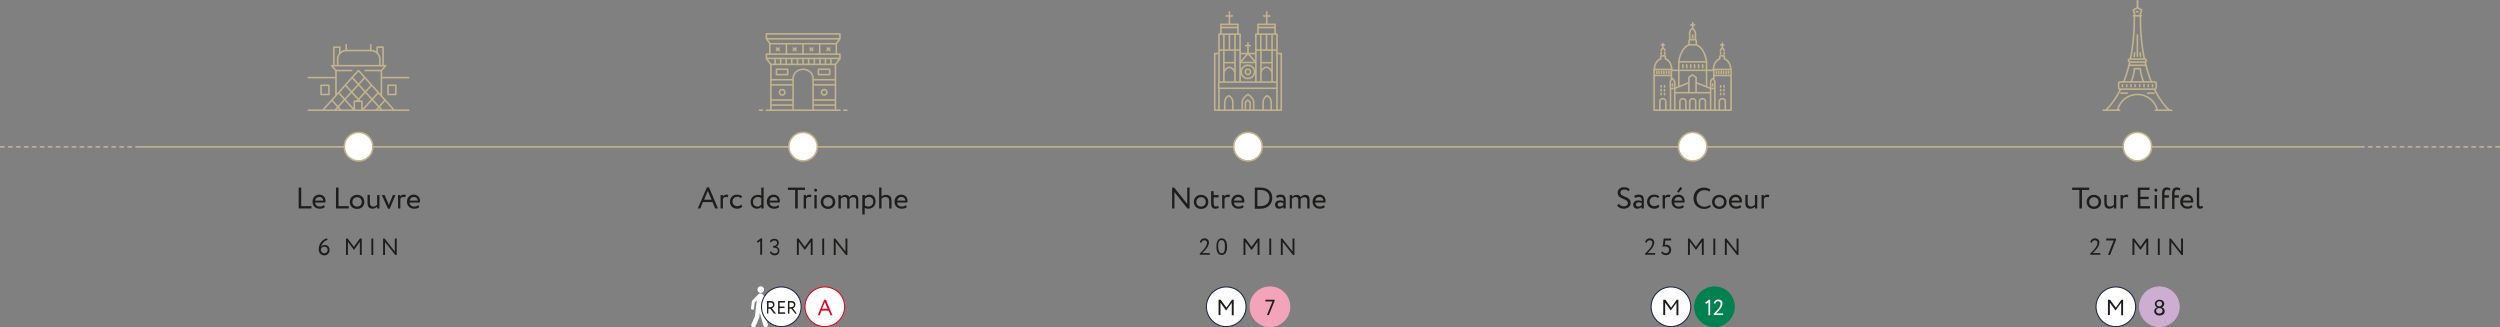 <?xml version="1.0" encoding="utf-8"?>
<!-- Generator: Adobe Illustrator 27.1.0, SVG Export Plug-In . SVG Version: 6.00 Build 0)  -->
<svg version="1.1" id="Calque_1" xmlns="http://www.w3.org/2000/svg" xmlns:xlink="http://www.w3.org/1999/xlink" x="0px" y="0px"
	 viewBox="0 0 1172.7 153.5" style="enable-background:new 0 0 1172.7 153.5;" xml:space="preserve">
<rect x="0" y="0" width="1172.7" height="153.5" fill="#808080" stroke="none"/>
<style type="text/css">
	
		.st0{clip-path:url(#SVGID_00000073703747309212718220000011800157654308167045_);fill:none;stroke:#C2B38C;stroke-width:0.75;stroke-linecap:round;stroke-linejoin:round;stroke-miterlimit:10;}
	.st1{clip-path:url(#SVGID_00000073703747309212718220000011800157654308167045_);fill:#F3A4BA;}
	
		.st2{clip-path:url(#SVGID_00000073703747309212718220000011800157654308167045_);fill:none;stroke:#F3A4BA;stroke-width:0.5;stroke-miterlimit:10;}
	.st3{fill:#1D1D1B;}
	.st4{clip-path:url(#SVGID_00000153698931507087964270000011327668247527511987_);fill:#FFFFFF;}
	
		.st5{clip-path:url(#SVGID_00000153698931507087964270000011327668247527511987_);fill:none;stroke:#202945;stroke-width:0.5;stroke-miterlimit:10;}
	.st6{clip-path:url(#SVGID_00000067952735592353906360000004592977284684322974_);fill:#00814F;}
	
		.st7{clip-path:url(#SVGID_00000067952735592353906360000004592977284684322974_);fill:none;stroke:#00814F;stroke-width:0.5;stroke-miterlimit:10;}
	.st8{fill:#FFFFFF;}
	.st9{clip-path:url(#SVGID_00000075123371549287786280000014770684448407651239_);fill:#FFFFFF;}
	
		.st10{clip-path:url(#SVGID_00000075123371549287786280000014770684448407651239_);fill:none;stroke:#202945;stroke-width:0.5;stroke-miterlimit:10;}
	.st11{clip-path:url(#SVGID_00000022562823745001371080000007733406158443941821_);fill:#CEADD2;}
	
		.st12{clip-path:url(#SVGID_00000022562823745001371080000007733406158443941821_);fill:none;stroke:#CEADD2;stroke-width:0.5;stroke-miterlimit:10;}
	.st13{clip-path:url(#SVGID_00000072993063183651371910000006181809421367445384_);fill:#FFFFFF;}
	
		.st14{clip-path:url(#SVGID_00000072993063183651371910000006181809421367445384_);fill:none;stroke:#202945;stroke-width:0.5;stroke-miterlimit:10;}
	.st15{fill:none;stroke:#C2B38C;stroke-width:0.75;}
	.st16{clip-path:url(#SVGID_00000138545969846138339080000014473268112381699257_);fill:#FFFFFF;}
	.st17{clip-path:url(#SVGID_00000138545969846138339080000014473268112381699257_);fill:none;stroke:#C2B38C;stroke-width:0.75;}
	.st18{clip-path:url(#SVGID_00000167380230921534858560000003582667383667239301_);fill:#FFFFFF;}
	
		.st19{clip-path:url(#SVGID_00000167380230921534858560000003582667383667239301_);fill:none;stroke:#C2B38C;stroke-width:0.75;stroke-dasharray:2.242,1.492;}
	
		.st20{clip-path:url(#SVGID_00000167380230921534858560000003582667383667239301_);fill:none;stroke:#E3051C;stroke-width:0.5;stroke-miterlimit:10;}
	.st21{fill:#E3051C;}
	.st22{clip-path:url(#SVGID_00000158750951932827965080000011043539345017359024_);fill:#FFFFFF;}
	
		.st23{clip-path:url(#SVGID_00000158750951932827965080000011043539345017359024_);fill:none;stroke:#202945;stroke-width:0.5;stroke-miterlimit:10;}
</style>
<g>
	<defs>
		<rect id="SVGID_1_" width="1172.7" height="153.5"/>
	</defs>
	<clipPath id="SVGID_00000180349177911958910450000015646613471472787855_">
		<use xlink:href="#SVGID_1_"  style="overflow:visible;"/>
	</clipPath>
	
		<path style="clip-path:url(#SVGID_00000180349177911958910450000015646613471472787855_);fill:none;stroke:#C2B38C;stroke-width:0.75;stroke-linecap:round;stroke-linejoin:round;stroke-miterlimit:10;" d="
		M1000.7,7.4h3.8 M1006.6,30.6h-3.9 M1010.4,43.7h-3 M1003.7,39.8v0.8 M1005.7,39.8v0.8 M1007.7,39.8v0.8 M1009.7,39.8v0.8
		 M1017.6,51.7c0,0-3.5-2.8-7-9.8 M1009.2,38.6c-1.1-2.7-2.1-5.8-2.9-9.4 M1005.9,27.7c-1.2-5.5-1.9-12-1.9-19.8 M1002.6,41.8h8.2
		c0.3,0,0.6-0.3,0.6-0.6v-2.2c0-0.3-0.3-0.6-0.6-0.6h-8.2 M1002.9,5.5h-0.8 M1003.9,7l0.7-2.3l-1.9-1.1V0.4 M1003.9,24.8l0.2,1.7
		 M1002.6,27.7h3.5c0.4,0,0.7,0.3,0.7,0.7s-0.3,0.7-0.7,0.7h-3.5 M1005.6,38.6c0,0-1.6-3.6-1.6-6.4h-1.4 M1011,51.7h7.7 M1012,51.7
		c-1-4.3-4.8-7.4-9.4-7.4 M998.7,30.6h3.9 M994.9,43.7h3 M1001.5,39.8v0.8 M999.6,39.8v0.8 M997.6,39.8v0.8 M995.6,39.8v0.8
		 M987.7,51.7c0,0,3.5-2.8,7-9.8 M996.1,38.6c1.1-2.7,2.1-5.8,2.9-9.4 M999.3,27.7c1.2-5.5,1.9-12,1.9-19.8 M1002.6,41.8h-8.2
		c-0.3,0-0.6-0.3-0.6-0.6v-2.2c0-0.3,0.3-0.6,0.6-0.6h8.2 M1001.4,7l-0.7-2.3l1.9-1.1V0.4 M1001.3,24.8l-0.2,1.7 M1002.6,26.4v-10
		 M1002.6,27.7h-3.5c-0.4,0-0.7,0.3-0.7,0.7s0.3,0.7,0.7,0.7h3.5 M999.6,38.6c0,0,1.6-3.6,1.6-6.4h1.4 M994.3,51.7h-7.7 M993.3,51.7
		c1-4.3,4.8-7.4,9.4-7.4"/>
	
		<path style="clip-path:url(#SVGID_00000180349177911958910450000015646613471472787855_);fill:none;stroke:#C2B38C;stroke-width:0.75;stroke-linecap:round;stroke-linejoin:round;stroke-miterlimit:10;" d="
		M784,33h20 M775.9,51.7H812 M775.9,51.7V35.4h8.1v1.9 M775.9,32.6v2.8 M777.1,33.5v0.9 M778.2,33.5v0.9 M779.4,33.5v0.9
		 M780.5,33.5v0.9 M781.7,33.5v0.9 M782.9,33.5v0.9 M784,32.6v2.8 M780.7,21.1h-1.4 M780,22.5v-2.1 M779.2,23.8c0,0,0.1-0.9,0.9-1.3
		c0.7,0.4,0.9,1.3,0.9,1.3 M779.2,25.4v-0.7 M780.9,25.4v-0.7 M780,32.6h-4c0,0,0-3.9,3-5v-1.1c0-0.2,0.1-0.3,0.3-0.3h0.8h0.8
		c0.2,0,0.3,0.2,0.3,0.3v1.1c3,1.1,3,5,3,5H780z M778.6,51.6v-4c0-0.5,0.2-0.9,0.6-1.1c0.5-0.3,1.1-0.3,1.6,0
		c0.4,0.3,0.6,0.7,0.6,1.1v4 M780.8,43.8v0.6 M780.8,42v0.6 M780.8,40.2v0.6 M779.2,43.8v0.6 M779.2,42v0.6 M779.2,40.2v0.6
		 M812,51.7V35.4h-8.1v1.9 M812,32.6v2.8 M810.8,33.5v0.9 M809.7,33.5v0.9 M808.5,33.5v0.9 M807.4,33.5v0.9 M806.2,33.5v0.9
		 M805.1,33.5v0.9 M803.9,32.6v2.8 M807.2,21.1h1.4 M807.9,22.4v-2.1 M808.8,23.8c0,0-0.1-0.9-0.9-1.3c-0.7,0.4-0.9,1.3-0.9,1.3
		 M808.8,25.4v-0.7 M807.1,25.4v-0.7 M807.9,32.6h4c0,0,0-3.9-3-5v-1.1c0-0.2-0.1-0.3-0.3-0.3h-0.8h-0.8c-0.2,0-0.3,0.2-0.3,0.3v1.1
		c-3,1.1-3,5-3,5H807.9z M785.6,43.5v-2h-2v2v8.1 M783.5,38.4c0,0,0.2-1.1,1-1.6c0.8,0.5,1,1.6,1,1.6 M783.5,41.4v-3.1 M784.5,40.3
		v-0.9 M785.6,41.4v-3.1 M785.6,43.5v8.1 M785.6,43.5h8.4h8.4 M792.2,38.8l-6.7,2.7 M788,51.6v-4c0-0.5,0.2-0.9,0.6-1.1
		c0.5-0.3,1.1-0.3,1.6,0c0.4,0.3,0.6,0.7,0.6,1.1v4 M792.2,43.5v-7.2l1.7-1.2l1.7,1.2v7.2 M802.4,43.5v-2h2v2v8.1 M804.4,38.4
		c0,0-0.2-1.1-1-1.6c-0.8,0.5-1,1.6-1,1.6 M804.4,41.4v-3.1 M803.4,40.3v-0.9 M802.4,41.4v-3.1 M802.4,43.5v8.1 M795.7,38.8l6.7,2.7
		 M800,51.6v-4c0-0.5-0.2-0.9-0.6-1.1c-0.5-0.3-1.1-0.3-1.6,0c-0.4,0.3-0.6,0.7-0.6,1.1v4 M809.3,51.6v-4c0-0.5-0.2-0.9-0.6-1.1
		c-0.5-0.3-1.1-0.3-1.6,0c-0.4,0.3-0.6,0.7-0.6,1.1v4 M795.4,51.6v-4c0-0.5-0.2-0.9-0.6-1.1c-0.5-0.3-1.1-0.3-1.6,0
		c-0.4,0.3-0.6,0.7-0.6,1.1v4 M787.5,40.5V33 M800.5,33v7.5 M800.5,29v4 M798.7,30.4v1.3 M796.8,30.4v1.3 M794.9,30.4v1.3
		 M793.1,30.4v1.3 M791.2,30.4v1.3 M789.4,30.4v1.3 M787.5,29v4 M792.3,21h3.5 M793.1,11.7h1.8 M794,13.3v-2.6 M795.3,15.5
		c0,0-0.2-1.4-1.4-2.2c-1.2,0.7-1.4,2.2-1.4,2.2 M795.3,18.7v-3.1 M794,17.7v-1.2 M792.6,18.7v-3.1 M794,29h6.5c0,0-0.6-6.3-4.8-8
		v-1.8c0-0.3-0.2-0.6-0.5-0.6H794h-1.2c-0.3,0-0.5,0.3-0.5,0.6V21c-4.2,1.7-4.8,8-4.8,8H794z M807.1,43.8v0.6 M807.1,42v0.6
		 M807.1,40.2v0.6 M808.7,43.8v0.6 M808.7,42v0.6 M808.7,40.2v0.6"/>
	
		<path style="clip-path:url(#SVGID_00000180349177911958910450000015646613471472787855_);fill:none;stroke:#C2B38C;stroke-width:0.75;stroke-linecap:round;stroke-linejoin:round;stroke-miterlimit:10;" d="
		M575.2,7.5h2.9 M576.7,11.4V5.6 M592.7,7.5h2.9 M594.2,11.4V5.6 M582.7,48c0-1.4,1.3-2.9,2.5-3.6l0.2-0.1 M588.1,48
		c0-1.4-1.3-2.9-2.5-3.6l-0.2-0.1 M601,51.7h-31.1 M591.4,23.5V16 M594.1,23.5V16 M596.7,23.5V16 M585.4,34.9c0.6,0,1.2-0.5,1.2-1.2
		s-0.5-1.2-1.2-1.2 M585.4,36.8c1.7,0,3.1-1.4,3.1-3.1s-1.4-3.1-3.1-3.1 M588.9,25.1h-3.5l3.7,4.2h-3.7 M598.1,12.9h-7.9 M598.1,16
		v-4.6h-8V16 M596.7,23.5h-5.2 M596.7,29.4h-5.2 M591.4,34.6c0,0,0-2.5,2.6-3.1 M596.7,34.6c0,0,0-2.5-2.6-3.1 M599,23.5h-2.3v15
		h-5.2v-15h-2.3 M582.7,51.7V48 M588.1,51.7V48 M592.5,51.7V48c0-1.4,0.7-2.5,1.9-3.1c1.2,0.6,1.9,1.8,1.9,3.1v3.7 M601,51.7V36
		 M599,51.7V41.4 M599.5,25.1h1.5V36 M585.4,41.4H599v-2.9h-13.6 M599,38.5V16h-9.9v22.5 M579.3,23.5V16 M576.7,23.5V16 M574.1,23.5
		V16 M584.2,51.7V48l1.1-1.1l1.1,1.1v3.7 M585.3,34.9c-0.6,0-1.2-0.5-1.2-1.2s0.5-1.2,1.2-1.2 M585.3,36.8c-1.7,0-3.1-1.4-3.1-3.1
		s1.4-3.1,3.1-3.1 M586.5,21.4h-2.2 M585.4,25.1v-5 M581.9,25.1h3.5l-3.7,4.2h3.7 M572.7,12.9h7.9 M572.7,16v-4.6h8V16 M574.1,23.5
		h5.2 M574.1,29.4h5.2 M579.3,34.6c0,0,0-2.5-2.6-3.1 M574.1,34.6c0,0,0-2.5,2.6-3.1 M571.8,23.5h2.3v15h5.2v-15h2.3 M578.3,51.7V48
		c0-1.4-0.7-2.5-1.9-3.1c-1.2,0.6-1.9,1.8-1.9,3.1v3.7 M569.8,51.7V36 M571.8,51.7V41.4 M571.3,25.1h-1.5V36 M585.3,41.4h-13.6v-2.9
		h13.6 M571.8,38.5V16h9.9v22.5"/>
	
		<path style="clip-path:url(#SVGID_00000180349177911958910450000015646613471472787855_);fill:none;stroke:#C2B38C;stroke-width:0.75;stroke-linecap:round;stroke-linejoin:round;stroke-miterlimit:10;" d="
		M144.6,51.7h47.1 M180.7,46.9l-4.3,4.8 M177.5,43.4l-7.6,8.3 M167.4,47.5l6.9-7.6 M171.1,36.4l-14,15.3 M168.2,33.1l16.7,18.6
		 M178.9,36.4h12.8 M185.7,40H182v4.3h3.7V40z M176.9,24.8v-2.7h2.8v8.7 M173.9,23.4v-2.4 M155.6,46.9l4.3,4.8 M158.8,43.4l7.4,8.3
		 M168.9,47.5l-6.9-7.6 M165.2,36.4l14,15.3 M151.4,51.7l16.7-18.6 M157.6,36.4h-13 M154.3,40h-3.7v4.3h3.7V40z M156.6,30.8v-8.7
		h2.8v2.8 M162.4,23.4v-2.4 M166.2,51.7v-4.2h3.6v4.2 M157.6,33.1v11.7 M174.1,23.7h-11.7c-2.2,0-4,1.8-4,4v3.1h19.8v-3.1
		C178.1,25.5,176.3,23.7,174.1,23.7z M165,33.1h-7.4l-2-2.3h25.3l-2,2.3 M171.3,33.1h7.6V45"/>
	
		<path style="clip-path:url(#SVGID_00000180349177911958910450000015646613471472787855_);fill:none;stroke:#C2B38C;stroke-width:0.75;stroke-linecap:round;stroke-linejoin:round;stroke-miterlimit:10;" d="
		M385.3,43.3c0,0.7,0.6,1.3,1.3,1.3c0.7,0,1.3-0.6,1.3-1.3c0-0.7-0.6-1.3-1.3-1.3C385.9,42,385.3,42.6,385.3,43.3z M391.9,49.3
		h-10.4 M391.9,46.9h-10.4 M391.9,39.8h-10.4 M391.9,37.4h-10.4 M383.9,35h5.3v-2.5h-5.3V35z M368.2,43.3c0,0.7-0.6,1.3-1.3,1.3
		s-1.3-0.6-1.3-1.3c0-0.7,0.6-1.3,1.3-1.3S368.2,42.6,368.2,43.3z M361.6,49.3H372 M361.6,46.9H372 M361.6,39.8H372 M361.6,37.4H372
		 M369.5,35h-5.3v-2.5h5.3V35z M372,51.7V36.8c0-2.4,2.1-4.3,4.7-4.3c2.6,0,4.7,1.9,4.7,4.3v14.9 M389.8,30v-2.6 M387.2,30v-2.6
		 M384.6,30v-2.6 M382,30v-2.6 M379.3,30v-2.6 M376.7,30v-2.6 M374.1,30v-2.6 M371.4,30v-2.6 M368.8,30v-2.6 M366.2,30v-2.6
		 M363.6,30v-2.6 M391.9,30.2l2.1-2.7 M361.6,30.2l-2.1-2.7 M389.2,22.5l-1.3,1.2 M388,22.5l1.3,1.2 M381.3,22.5l-1.3,1.2 M380,22.5
		l1.3,1.2 M373.4,22.5l-1.3,1.2 M372.1,22.5l1.3,1.2 M365.5,22.5l-1.3,1.2 M364.2,22.5l1.3,1.2 M356.3,51.7h1.3 M395.9,51.7h1.3
		 M359.5,51.7H394 M361.2,20.5l-1.7-2.3 M392.3,20.5l1.7-2.3 M392.3,25.4h-31.2v-4.9h31.2V25.4z M384.5,25.4v-4.9 M376.7,25.4v-4.9
		 M368.9,25.4v-4.9 M391.9,51.7V30.2h-30.3v21.5 M394,25.4h-34.5v2H394V25.4z M394,18.2h-34.5v-2.3H394V18.2z"/>
	<path style="clip-path:url(#SVGID_00000180349177911958910450000015646613471472787855_);fill:#F3A4BA;" d="M605,143.9
		c0,5.1-4.2,9.3-9.3,9.3c-5.1,0-9.3-4.2-9.3-9.3c0-5.1,4.2-9.3,9.3-9.3C600.8,134.6,605,138.7,605,143.9"/>
	
		<path style="clip-path:url(#SVGID_00000180349177911958910450000015646613471472787855_);fill:none;stroke:#F3A4BA;stroke-width:0.5;stroke-miterlimit:10;" d="
		M605,143.9c0,5.1-4.2,9.3-9.3,9.3c-5.1,0-9.3-4.2-9.3-9.3c0-5.1,4.2-9.3,9.3-9.3C600.8,134.6,605,138.7,605,143.9"/>
</g>
<g>
	<path class="st3" d="M593.5,140.6h4.4v0.5l-2.7,6.7h-0.9l2.6-6.4h-3.3V140.6z"/>
</g>
<g>
	<defs>
		<rect id="SVGID_00000028290770887563050200000004645048667829749892_" width="1172.7" height="153.5"/>
	</defs>
	<clipPath id="SVGID_00000096050919120664461140000016119658760022882456_">
		<use xlink:href="#SVGID_00000028290770887563050200000004645048667829749892_"  style="overflow:visible;"/>
	</clipPath>
	<path style="clip-path:url(#SVGID_00000096050919120664461140000016119658760022882456_);fill:#FFFFFF;" d="M584.5,143.9
		c0,5.1-4.2,9.3-9.3,9.3c-5.1,0-9.3-4.2-9.3-9.3c0-5.1,4.2-9.3,9.3-9.3C580.4,134.6,584.5,138.7,584.5,143.9"/>
	
		<path style="clip-path:url(#SVGID_00000096050919120664461140000016119658760022882456_);fill:none;stroke:#202945;stroke-width:0.5;stroke-miterlimit:10;" d="
		M584.5,143.9c0,5.1-4.2,9.3-9.3,9.3c-5.1,0-9.3-4.2-9.3-9.3c0-5.1,4.2-9.3,9.3-9.3C580.4,134.6,584.5,138.7,584.5,143.9"/>
</g>
<g>
	<path class="st3" d="M571.7,140.6h0.9l2.7,3.7l2.6-3.7h0.8v7.3h-0.9V142l-2.6,3.6h-0.1l-2.6-3.6v5.8h-0.9V140.6z"/>
</g>
<g>
	<defs>
		<rect id="SVGID_00000034777996764427437290000006728559036975370400_" width="1172.7" height="153.5"/>
	</defs>
	<clipPath id="SVGID_00000068644978192482349410000003780896312129314974_">
		<use xlink:href="#SVGID_00000034777996764427437290000006728559036975370400_"  style="overflow:visible;"/>
	</clipPath>
	<path style="clip-path:url(#SVGID_00000068644978192482349410000003780896312129314974_);fill:#00814F;" d="M813.5,143.9
		c0,5.1-4.2,9.3-9.3,9.3c-5.1,0-9.3-4.2-9.3-9.3c0-5.1,4.2-9.3,9.3-9.3C809.4,134.6,813.5,138.7,813.5,143.9"/>
	
		<path style="clip-path:url(#SVGID_00000068644978192482349410000003780896312129314974_);fill:none;stroke:#00814F;stroke-width:0.5;stroke-miterlimit:10;" d="
		M813.5,143.9c0,5.1-4.2,9.3-9.3,9.3c-5.1,0-9.3-4.2-9.3-9.3c0-5.1,4.2-9.3,9.3-9.3C809.4,134.6,813.5,138.7,813.5,143.9"/>
</g>
<g>
	<path class="st8" d="M801.6,140.6h0.6v7.3h-0.8v-6.1l-1.1,0.8l-0.4-0.7L801.6,140.6z"/>
	<path class="st8" d="M803.9,147.2c1.2-1.2,3.2-3.1,3.2-4.7c0-0.6-0.4-1.2-1.2-1.2c-0.6,0-1.2,0.4-1.3,1.2l-0.7-0.3
		c0.2-1.1,1.1-1.7,2.1-1.7c1.4,0,2,0.9,2,1.8c0,2-2.5,4.2-3,4.7h3.3v0.8h-4.4V147.2z"/>
</g>
<g>
	<defs>
		<rect id="SVGID_00000012447481010612878090000017274435915426584221_" width="1172.7" height="153.5"/>
	</defs>
	<clipPath id="SVGID_00000077318128539682579550000010833275397285885884_">
		<use xlink:href="#SVGID_00000012447481010612878090000017274435915426584221_"  style="overflow:visible;"/>
	</clipPath>
	<path style="clip-path:url(#SVGID_00000077318128539682579550000010833275397285885884_);fill:#FFFFFF;" d="M793.1,143.9
		c0,5.1-4.2,9.3-9.3,9.3c-5.1,0-9.3-4.2-9.3-9.3c0-5.1,4.2-9.3,9.3-9.3C788.9,134.6,793.1,138.7,793.1,143.9"/>
	
		<path style="clip-path:url(#SVGID_00000077318128539682579550000010833275397285885884_);fill:none;stroke:#202945;stroke-width:0.5;stroke-miterlimit:10;" d="
		M793.1,143.9c0,5.1-4.2,9.3-9.3,9.3c-5.1,0-9.3-4.2-9.3-9.3c0-5.1,4.2-9.3,9.3-9.3C788.9,134.6,793.1,138.7,793.1,143.9"/>
</g>
<g>
	<path class="st3" d="M780.3,140.6h0.9l2.7,3.7l2.6-3.7h0.8v7.3h-0.9V142l-2.6,3.6h-0.1l-2.6-3.6v5.8h-0.9V140.6z"/>
</g>
<g>
	<defs>
		<rect id="SVGID_00000175287767828327469220000011537168302259702912_" width="1172.7" height="153.5"/>
	</defs>
	<clipPath id="SVGID_00000041983100380341584360000014130264577644587669_">
		<use xlink:href="#SVGID_00000175287767828327469220000011537168302259702912_"  style="overflow:visible;"/>
	</clipPath>
	<path style="clip-path:url(#SVGID_00000041983100380341584360000014130264577644587669_);fill:#CEADD2;" d="M1022.2,143.9
		c0,5.1-4.2,9.3-9.3,9.3c-5.1,0-9.3-4.2-9.3-9.3c0-5.1,4.2-9.3,9.3-9.3C1018,134.6,1022.2,138.7,1022.2,143.9"/>
	
		<path style="clip-path:url(#SVGID_00000041983100380341584360000014130264577644587669_);fill:none;stroke:#CEADD2;stroke-width:0.5;stroke-miterlimit:10;" d="
		M1022.2,143.9c0,5.1-4.2,9.3-9.3,9.3c-5.1,0-9.3-4.2-9.3-9.3c0-5.1,4.2-9.3,9.3-9.3C1018,134.6,1022.2,138.7,1022.2,143.9"/>
</g>
<g>
	<path class="st3" d="M1010.5,146c0-0.9,0.6-1.6,1.4-1.8v0c-0.6-0.2-1.1-0.9-1.1-1.7c0-1.1,1-1.9,2.2-1.9c1.2,0,2.2,0.8,2.2,1.9
		c0,0.7-0.4,1.4-1.2,1.7v0c0.8,0.1,1.4,0.8,1.4,1.8c0,1.3-1.1,2-2.4,2S1010.5,147.2,1010.5,146z M1012.8,144.5
		c-0.8,0-1.4,0.5-1.4,1.3c0,0.8,0.6,1.3,1.5,1.3c0.9,0,1.5-0.5,1.5-1.3c0-0.8-0.6-1.3-1.4-1.3H1012.8z M1013,143.7
		c0.6,0,1.2-0.5,1.2-1.2c0-0.8-0.6-1.2-1.3-1.2c-0.7,0-1.3,0.5-1.3,1.2c0,0.7,0.5,1.2,1.2,1.2H1013z"/>
</g>
<g>
	<defs>
		<rect id="SVGID_00000120552652833822109790000017869947836175246471_" width="1172.7" height="153.5"/>
	</defs>
	<clipPath id="SVGID_00000099656549911534475290000012221172798858892460_">
		<use xlink:href="#SVGID_00000120552652833822109790000017869947836175246471_"  style="overflow:visible;"/>
	</clipPath>
	<path style="clip-path:url(#SVGID_00000099656549911534475290000012221172798858892460_);fill:#FFFFFF;" d="M1001.8,143.9
		c0,5.1-4.2,9.3-9.3,9.3c-5.1,0-9.3-4.2-9.3-9.3c0-5.1,4.2-9.3,9.3-9.3C997.6,134.6,1001.8,138.7,1001.8,143.9"/>
	
		<path style="clip-path:url(#SVGID_00000099656549911534475290000012221172798858892460_);fill:none;stroke:#202945;stroke-width:0.5;stroke-miterlimit:10;" d="
		M1001.8,143.9c0,5.1-4.2,9.3-9.3,9.3c-5.1,0-9.3-4.2-9.3-9.3c0-5.1,4.2-9.3,9.3-9.3C997.6,134.6,1001.8,138.7,1001.8,143.9"/>
</g>
<g>
	<path class="st3" d="M988.9,140.6h0.9l2.7,3.7l2.6-3.7h0.8v7.3h-0.9V142l-2.6,3.6h-0.1l-2.6-3.6v5.8h-0.9V140.6z"/>
</g>
<line class="st15" x1="65.7" y1="68.9" x2="1107" y2="68.9"/>
<g>
	<defs>
		<rect id="SVGID_00000133516897301274199610000016264922496635006373_" width="1172.7" height="153.5"/>
	</defs>
	<clipPath id="SVGID_00000065756812345595360480000017046665944700696498_">
		<use xlink:href="#SVGID_00000133516897301274199610000016264922496635006373_"  style="overflow:visible;"/>
	</clipPath>
	<path style="clip-path:url(#SVGID_00000065756812345595360480000017046665944700696498_);fill:#FFFFFF;" d="M168.2,75.5
		c3.7,0,6.7-3,6.7-6.7c0-3.7-3-6.7-6.7-6.7s-6.7,3-6.7,6.7C161.5,72.5,164.5,75.5,168.2,75.5"/>
	
		<path style="clip-path:url(#SVGID_00000065756812345595360480000017046665944700696498_);fill:none;stroke:#C2B38C;stroke-width:0.75;" d="
		M168.2,75.5c3.7,0,6.7-3,6.7-6.7c0-3.7-3-6.7-6.7-6.7s-6.7,3-6.7,6.7C161.5,72.5,164.5,75.5,168.2,75.5"/>
	<path style="clip-path:url(#SVGID_00000065756812345595360480000017046665944700696498_);fill:#FFFFFF;" d="M585.4,75.5
		c3.7,0,6.7-3,6.7-6.7c0-3.7-3-6.7-6.7-6.7s-6.7,3-6.7,6.7C578.7,72.5,581.7,75.5,585.4,75.5"/>
	
		<path style="clip-path:url(#SVGID_00000065756812345595360480000017046665944700696498_);fill:none;stroke:#C2B38C;stroke-width:0.75;" d="
		M585.4,75.5c3.7,0,6.7-3,6.7-6.7c0-3.7-3-6.7-6.7-6.7s-6.7,3-6.7,6.7C578.7,72.5,581.7,75.5,585.4,75.5"/>
	<path style="clip-path:url(#SVGID_00000065756812345595360480000017046665944700696498_);fill:#FFFFFF;" d="M376.7,75.5
		c3.7,0,6.7-3,6.7-6.7c0-3.7-3-6.7-6.7-6.7s-6.7,3-6.7,6.7C370.1,72.5,373.1,75.5,376.7,75.5"/>
	
		<path style="clip-path:url(#SVGID_00000065756812345595360480000017046665944700696498_);fill:none;stroke:#C2B38C;stroke-width:0.75;" d="
		M376.7,75.5c3.7,0,6.7-3,6.7-6.7c0-3.7-3-6.7-6.7-6.7s-6.7,3-6.7,6.7C370.1,72.5,373.1,75.5,376.7,75.5"/>
	<path style="clip-path:url(#SVGID_00000065756812345595360480000017046665944700696498_);fill:#FFFFFF;" d="M794,75.5
		c3.7,0,6.7-3,6.7-6.7c0-3.7-3-6.7-6.7-6.7s-6.7,3-6.7,6.7C787.3,72.5,790.3,75.5,794,75.5"/>
	
		<path style="clip-path:url(#SVGID_00000065756812345595360480000017046665944700696498_);fill:none;stroke:#C2B38C;stroke-width:0.75;" d="
		M794,75.5c3.7,0,6.7-3,6.7-6.7c0-3.7-3-6.7-6.7-6.7s-6.7,3-6.7,6.7C787.3,72.5,790.3,75.5,794,75.5"/>
	<path style="clip-path:url(#SVGID_00000065756812345595360480000017046665944700696498_);fill:#FFFFFF;" d="M1002.6,75.5
		c3.7,0,6.7-3,6.7-6.7c0-3.7-3-6.7-6.7-6.7s-6.7,3-6.7,6.7C996,72.5,999,75.5,1002.6,75.5"/>
	
		<path style="clip-path:url(#SVGID_00000065756812345595360480000017046665944700696498_);fill:none;stroke:#C2B38C;stroke-width:0.75;" d="
		M1002.6,75.5c3.7,0,6.7-3,6.7-6.7c0-3.7-3-6.7-6.7-6.7s-6.7,3-6.7,6.7C996,72.5,999,75.5,1002.6,75.5"/>
</g>
<g>
	<path class="st3" d="M140.1,88h1.2v8.7h4.8v1.1h-6V88z"/>
	<path class="st3" d="M152.4,97.1c-0.6,0.6-1.5,0.8-2.4,0.8c-2,0-3.4-1.3-3.4-3.3c0-1.8,1.2-3.3,3.2-3.3c1.6,0,2.9,1.1,2.9,2.9
		c0,0.3,0,0.6-0.1,0.8h-4.8c0.1,1.2,1,1.9,2.2,1.9c0.8,0,1.5-0.3,1.9-0.7L152.4,97.1z M147.8,94.1h3.8c-0.1-1-0.7-1.7-1.8-1.7
		C148.7,92.4,147.9,93.1,147.8,94.1z"/>
	<path class="st3" d="M157.6,88h1.2v8.7h4.8v1.1h-6V88z"/>
	<path class="st3" d="M167.5,91.4c2,0,3.4,1.4,3.4,3.3c0,1.9-1.3,3.3-3.4,3.3s-3.4-1.4-3.4-3.3C164.1,92.8,165.5,91.4,167.5,91.4z
		 M167.5,96.9c1.3,0,2.2-0.9,2.2-2.2c0-1.3-0.9-2.2-2.2-2.2c-1.2,0-2.2,0.9-2.2,2.2C165.3,96,166.2,96.9,167.5,96.9z"/>
	<path class="st3" d="M178,97.8h-1.1v-0.9c-0.4,0.5-1.2,1-2.2,1c-1.4,0-2.3-0.8-2.3-2.7v-3.8h1.1V95c0,1.2,0.5,1.9,1.6,1.9
		c0.7,0,1.4-0.4,1.8-0.9v-4.5h1.1V97.8z"/>
	<path class="st3" d="M182.8,97.9H182l-2.9-6.4h1.3l1.5,3.4c0.2,0.4,0.4,0.9,0.5,1.4c0.1-0.5,0.3-1,0.5-1.4l1.4-3.4h1.2L182.8,97.9z
		"/>
	<path class="st3" d="M186.7,91.5h1.1v0.7c0.3-0.5,0.8-0.9,1.6-0.9c0.5,0,0.8,0.1,1,0.2l-0.4,1.1c-0.3-0.2-0.5-0.2-0.9-0.2
		c-0.7,0-1.1,0.4-1.3,0.9v4.5h-1.1V91.5z"/>
	<path class="st3" d="M196.7,97.1c-0.6,0.6-1.5,0.8-2.4,0.8c-2,0-3.4-1.3-3.4-3.3c0-1.8,1.2-3.3,3.2-3.3c1.6,0,2.9,1.1,2.9,2.9
		c0,0.3,0,0.6-0.1,0.8h-4.8c0.1,1.2,1,1.9,2.2,1.9c0.8,0,1.5-0.3,1.9-0.7L196.7,97.1z M192.2,94.1h3.8c-0.1-1-0.7-1.7-1.8-1.7
		C193,92.4,192.3,93.1,192.2,94.1z"/>
</g>
<g>
	<path class="st3" d="M971.9,88h8.1v1.1h-3.4v8.7h-1.2v-8.7h-3.4V88z"/>
	<path class="st3" d="M982.2,91.4c2,0,3.4,1.4,3.4,3.3c0,1.9-1.3,3.3-3.4,3.3c-2,0-3.4-1.4-3.4-3.3
		C978.8,92.8,980.2,91.4,982.2,91.4z M982.2,96.9c1.3,0,2.2-0.9,2.2-2.2c0-1.3-0.9-2.2-2.2-2.2c-1.2,0-2.2,0.9-2.2,2.2
		C980,96,980.9,96.9,982.2,96.9z"/>
	<path class="st3" d="M992.7,97.8h-1.1v-0.9c-0.4,0.5-1.2,1-2.2,1c-1.4,0-2.3-0.8-2.3-2.7v-3.8h1.1V95c0,1.2,0.5,1.9,1.6,1.9
		c0.7,0,1.4-0.4,1.8-0.9v-4.5h1.1V97.8z"/>
	<path class="st3" d="M994.7,91.5h1.1v0.7c0.3-0.5,0.8-0.9,1.6-0.9c0.5,0,0.8,0.1,1,0.2l-0.4,1.1c-0.3-0.2-0.5-0.2-0.9-0.2
		c-0.7,0-1.1,0.4-1.3,0.9v4.5h-1.1V91.5z"/>
	<path class="st3" d="M1002.8,88h5.5v1.1h-4.3v3.2h3.9v1.1h-3.9v3.3h4.5v1.1h-5.7V88z"/>
	<path class="st3" d="M1011.3,88.5c0.3,0,0.7,0.3,0.7,0.7c0,0.5-0.3,0.7-0.7,0.7c-0.4,0-0.7-0.3-0.7-0.7
		C1010.5,88.7,1010.9,88.5,1011.3,88.5z M1010.7,91.5h1.1v6.3h-1.1V91.5z"/>
	<path class="st3" d="M1014.2,90.5c0-1.8,0.8-2.6,2.2-2.6c0.8,0,1.4,0.3,1.7,0.6l-0.4,0.9c-0.3-0.2-0.6-0.4-1.1-0.4
		c-0.8,0-1.3,0.5-1.3,1.7v0.9h2.1v1.1h-2.1v5.3h-1.1V90.5z"/>
	<path class="st3" d="M1018.9,90.5c0-1.8,0.8-2.6,2.2-2.6c0.8,0,1.4,0.3,1.7,0.6l-0.4,0.9c-0.3-0.2-0.6-0.4-1.1-0.4
		c-0.8,0-1.3,0.5-1.3,1.7v0.9h2.1v1.1h-2.1v5.3h-1.1V90.5z"/>
	<path class="st3" d="M1028.5,97.1c-0.6,0.6-1.5,0.8-2.4,0.8c-2,0-3.4-1.3-3.4-3.3c0-1.8,1.2-3.3,3.2-3.3c1.6,0,2.9,1.1,2.9,2.9
		c0,0.3,0,0.6-0.1,0.8h-4.8c0.1,1.2,1,1.9,2.2,1.9c0.8,0,1.5-0.3,1.9-0.7L1028.5,97.1z M1024,94.1h3.8c-0.1-1-0.7-1.7-1.8-1.7
		C1024.8,92.4,1024.1,93.1,1024,94.1z"/>
	<path class="st3" d="M1030.5,88h1.1v7.6c0,0.9,0.2,1.2,0.7,1.2c0.3,0,0.6-0.1,0.8-0.3l0.3,0.9c-0.3,0.3-0.8,0.5-1.5,0.5
		c-1,0-1.4-0.6-1.4-1.8V88z"/>
</g>
<g>
	<path class="st3" d="M331.6,87.9h1l4.2,9.9h-1.3l-1.3-3h-4.5l-1.2,3h-1.2L331.6,87.9z M330.3,93.7h3.5l-1.8-4.2L330.3,93.7z"/>
	<path class="st3" d="M338,91.5h1.1v0.7c0.3-0.5,0.8-0.9,1.6-0.9c0.5,0,0.8,0.1,1,0.2l-0.4,1.1c-0.3-0.2-0.5-0.2-0.9-0.2
		c-0.7,0-1.1,0.4-1.3,0.9v4.5H338V91.5z"/>
	<path class="st3" d="M348.2,96.9c-0.5,0.7-1.5,1-2.4,1c-2,0-3.4-1.3-3.4-3.3c0-1.8,1.3-3.3,3.2-3.3c1,0,1.9,0.2,2.5,0.8l-0.5,0.9
		c-0.5-0.5-1.1-0.7-1.8-0.7c-1.1,0-2.2,0.9-2.2,2.2c0,1.4,1,2.2,2.3,2.2c0.8,0,1.4-0.3,1.8-0.8L348.2,96.9z"/>
	<path class="st3" d="M357.1,97c-0.5,0.5-1.1,0.9-2,0.9c-1.8,0-3-1.3-3-3.2c0-2,1.5-3.3,3.4-3.3c0.7,0,1.2,0.1,1.6,0.4V88h1.1v9.8
		h-1.1V97z M357.1,96v-3.1c-0.5-0.3-1-0.5-1.6-0.5c-1.2,0-2.3,0.9-2.3,2.3s0.9,2.2,2.1,2.2C356,96.9,356.7,96.5,357.1,96z"/>
	<path class="st3" d="M365.5,97.1c-0.6,0.6-1.5,0.8-2.4,0.8c-2,0-3.4-1.3-3.4-3.3c0-1.8,1.2-3.3,3.2-3.3c1.6,0,2.9,1.1,2.9,2.9
		c0,0.3,0,0.6-0.1,0.8H361c0.1,1.2,1,1.9,2.2,1.9c0.8,0,1.5-0.3,1.9-0.7L365.5,97.1z M361,94.1h3.8c-0.1-1-0.7-1.7-1.8-1.7
		C361.8,92.4,361.1,93.1,361,94.1z"/>
	<path class="st3" d="M369.5,88h8.1v1.1h-3.4v8.7h-1.2v-8.7h-3.4V88z"/>
	<path class="st3" d="M377,91.5h1.1v0.7c0.3-0.5,0.8-0.9,1.6-0.9c0.5,0,0.8,0.1,1,0.2l-0.4,1.1c-0.3-0.2-0.5-0.2-0.9-0.2
		c-0.7,0-1.1,0.4-1.3,0.9v4.5H377V91.5z"/>
	<path class="st3" d="M382.6,88.5c0.3,0,0.7,0.3,0.7,0.7c0,0.5-0.3,0.7-0.7,0.7c-0.4,0-0.7-0.3-0.7-0.7
		C381.9,88.7,382.2,88.5,382.6,88.5z M382,91.5h1.1v6.3H382V91.5z"/>
	<path class="st3" d="M388.4,91.4c2,0,3.4,1.4,3.4,3.3c0,1.9-1.3,3.3-3.4,3.3c-2,0-3.4-1.4-3.4-3.3C385,92.8,386.4,91.4,388.4,91.4z
		 M388.4,96.9c1.3,0,2.2-0.9,2.2-2.2c0-1.3-0.9-2.2-2.2-2.2c-1.2,0-2.2,0.9-2.2,2.2C386.2,96,387.1,96.9,388.4,96.9z"/>
	<path class="st3" d="M402.7,97.8h-1.1V94c0-1-0.4-1.5-1.4-1.5c-0.8,0-1.4,0.4-1.7,0.9c0,0.1,0,0.3,0,0.4v4h-1.1v-4.1
		c0-0.8-0.5-1.3-1.3-1.3c-0.7,0-1.3,0.4-1.7,0.9v4.5h-1.1v-6.3h1.1v0.8c0.5-0.5,1.3-0.9,2.1-0.9c1,0,1.7,0.4,1.9,1.1
		c0.4-0.6,1.3-1.1,2.2-1.1c1.2,0,2,0.6,2,2.3V97.8z"/>
	<path class="st3" d="M404.6,91.5h1.1v0.7c0.4-0.5,1.3-0.9,2.1-0.9c1.8,0,2.9,1.3,2.9,3.2c0,1.9-1.3,3.4-3.3,3.4
		c-0.7,0-1.3-0.1-1.8-0.4v3.1h-1.1V91.5z M405.7,93.3v3.1c0.6,0.4,1.1,0.5,1.7,0.5c1.3,0,2.2-1,2.2-2.3c0-1.3-0.7-2.2-2-2.2
		C406.8,92.4,406.1,92.8,405.7,93.3z"/>
	<path class="st3" d="M412.4,88h1.1v4.2c0.5-0.5,1.3-0.8,2.1-0.8c1.6,0,2.6,0.8,2.6,2.8v3.6h-1.1v-3.5c0-1.3-0.6-1.9-1.8-1.9
		c-0.7,0-1.4,0.4-1.8,0.8v4.6h-1.1V88z"/>
	<path class="st3" d="M425.4,97.1c-0.6,0.6-1.5,0.8-2.4,0.8c-2,0-3.4-1.3-3.4-3.3c0-1.8,1.2-3.3,3.2-3.3c1.6,0,2.9,1.1,2.9,2.9
		c0,0.3,0,0.6-0.1,0.8h-4.8c0.1,1.2,1,1.9,2.2,1.9c0.8,0,1.5-0.3,1.9-0.7L425.4,97.1z M420.9,94.1h3.8c-0.1-1-0.7-1.7-1.8-1.7
		C421.7,92.4,421,93.1,420.9,94.1z"/>
</g>
<g>
	<path class="st3" d="M557,97.8l-6.1-7.7v7.7h-1.1V88h1l6.1,7.7V88h1.1v9.8H557z"/>
	<path class="st3" d="M563.4,91.4c2,0,3.4,1.4,3.4,3.3c0,1.9-1.3,3.3-3.4,3.3c-2,0-3.4-1.4-3.4-3.3C560,92.8,561.4,91.4,563.4,91.4z
		 M563.4,96.9c1.3,0,2.2-0.9,2.2-2.2c0-1.3-0.9-2.2-2.2-2.2c-1.2,0-2.2,0.9-2.2,2.2C561.2,96,562.1,96.9,563.4,96.9z"/>
	<path class="st3" d="M568.2,89.7h1.1v1.8h2.3v1.1h-2.3v2.7c0,1,0.3,1.6,1.1,1.6c0.4,0,0.8-0.2,1-0.4l0.3,0.9
		c-0.3,0.3-0.9,0.5-1.6,0.5c-1.4,0-2-0.9-2-2.5V89.7z"/>
	<path class="st3" d="M573.3,91.5h1.1v0.7c0.3-0.5,0.8-0.9,1.6-0.9c0.5,0,0.8,0.1,1,0.2l-0.4,1.1c-0.3-0.2-0.5-0.2-0.9-0.2
		c-0.7,0-1.1,0.4-1.3,0.9v4.5h-1.1V91.5z"/>
	<path class="st3" d="M583.4,97.1c-0.6,0.6-1.5,0.8-2.4,0.8c-2,0-3.4-1.3-3.4-3.3c0-1.8,1.2-3.3,3.2-3.3c1.6,0,2.9,1.1,2.9,2.9
		c0,0.3,0,0.6-0.1,0.8h-4.8c0.1,1.2,1,1.9,2.2,1.9c0.8,0,1.5-0.3,1.9-0.7L583.4,97.1z M578.8,94.1h3.8c-0.1-1-0.7-1.7-1.8-1.7
		C579.7,92.4,579,93.1,578.8,94.1z"/>
	<path class="st3" d="M588.6,88h0.2c0.6,0,1.7,0,2.5,0c3.9,0,5.5,2.3,5.5,4.8c0,2.8-1.9,5.1-5.6,5.1c-0.7,0-1.6,0-2.4,0h-0.2V88z
		 M589.8,89.1v7.6c0.6,0,1.2,0,1.4,0c2.8,0,4.3-1.7,4.3-3.9c0-2.1-1.4-3.7-4.3-3.7C590.7,89.1,590.3,89.1,589.8,89.1z"/>
	<path class="st3" d="M598.6,91.9c0.6-0.4,1.3-0.6,2.1-0.6c1.8,0,2.4,0.9,2.4,2.6v3.9H602V97c-0.4,0.5-1,0.9-2,0.9
		c-1.1,0-1.9-0.7-1.9-1.9c0-1.3,1-2,2.4-2c0.5,0,1.1,0.1,1.6,0.4c0-1.2-0.2-2-1.4-2c-0.8,0-1.2,0.2-1.7,0.5L598.6,91.9z M602,96.1
		v-0.8c-0.4-0.3-0.9-0.4-1.4-0.4c-0.7,0-1.3,0.3-1.3,1c0,0.6,0.4,1,1.1,1C601.2,96.9,601.7,96.5,602,96.1z"/>
	<path class="st3" d="M614.3,97.8h-1.1V94c0-1-0.4-1.5-1.4-1.5c-0.8,0-1.4,0.4-1.7,0.9c0,0.1,0,0.3,0,0.4v4h-1.1v-4.1
		c0-0.8-0.5-1.3-1.3-1.3c-0.7,0-1.3,0.4-1.7,0.9v4.5H605v-6.3h1.1v0.8c0.5-0.5,1.3-0.9,2.1-0.9c1,0,1.7,0.4,1.9,1.1
		c0.4-0.6,1.3-1.1,2.2-1.1c1.2,0,2,0.6,2,2.3V97.8z"/>
	<path class="st3" d="M621.5,97.1c-0.6,0.6-1.5,0.8-2.4,0.8c-2,0-3.4-1.3-3.4-3.3c0-1.8,1.2-3.3,3.2-3.3c1.6,0,2.9,1.1,2.9,2.9
		c0,0.3,0,0.6-0.1,0.8h-4.8c0.1,1.2,1,1.9,2.2,1.9c0.8,0,1.5-0.3,1.9-0.7L621.5,97.1z M617,94.1h3.8c-0.1-1-0.7-1.7-1.8-1.7
		C617.8,92.4,617.1,93.1,617,94.1z"/>
</g>
<g>
	<path class="st3" d="M758.8,90.4c0-1.4,1.1-2.6,3-2.6c1.1,0,2.1,0.4,2.7,1l-0.6,0.9c-0.5-0.5-1.1-0.8-2-0.8c-1.1,0-1.8,0.6-1.8,1.4
		c0,2.4,4.8,1.5,4.8,4.9c0,1.6-1.4,2.7-3.2,2.7c-1.2,0-2.6-0.5-3.1-1.5l0.7-0.8c0.6,0.8,1.6,1.2,2.4,1.2c1,0,1.9-0.5,1.9-1.5
		C763.6,92.9,758.8,93.7,758.8,90.4z"/>
	<path class="st3" d="M766.6,91.9c0.6-0.4,1.3-0.6,2.1-0.6c1.8,0,2.4,0.9,2.4,2.6v3.9h-1.1V97c-0.4,0.5-1,0.9-2,0.9
		c-1.1,0-1.9-0.7-1.9-1.9c0-1.3,1-2,2.4-2c0.5,0,1.1,0.1,1.6,0.4c0-1.2-0.2-2-1.4-2c-0.8,0-1.2,0.2-1.7,0.5L766.6,91.9z M770.1,96.1
		v-0.8c-0.4-0.3-0.9-0.4-1.4-0.4c-0.7,0-1.3,0.3-1.3,1c0,0.6,0.4,1,1.1,1C769.3,96.9,769.8,96.5,770.1,96.1z"/>
	<path class="st3" d="M778.4,96.9c-0.5,0.7-1.5,1-2.4,1c-2,0-3.4-1.3-3.4-3.3c0-1.8,1.3-3.3,3.2-3.3c1,0,1.9,0.2,2.5,0.8l-0.5,0.9
		c-0.5-0.5-1.1-0.7-1.8-0.7c-1.1,0-2.2,0.9-2.2,2.2c0,1.4,1,2.2,2.3,2.2c0.8,0,1.4-0.3,1.8-0.8L778.4,96.9z"/>
	<path class="st3" d="M779.9,91.5h1.1v0.7c0.3-0.5,0.8-0.9,1.6-0.9c0.5,0,0.8,0.1,1,0.2l-0.4,1.1c-0.3-0.2-0.5-0.2-0.9-0.2
		c-0.7,0-1.1,0.4-1.3,0.9v4.5h-1.1V91.5z"/>
	<path class="st3" d="M789.9,97.1c-0.6,0.6-1.5,0.8-2.4,0.8c-2,0-3.4-1.3-3.4-3.3c0-1.8,1.2-3.3,3.2-3.3c1.6,0,2.9,1.1,2.9,2.9
		c0,0.3,0,0.6-0.1,0.8h-4.8c0.1,1.2,1,1.9,2.2,1.9c0.8,0,1.5-0.3,1.9-0.7L789.9,97.1z M785.4,94.1h3.8c-0.1-1-0.7-1.7-1.8-1.7
		C786.2,92.4,785.5,93.1,785.4,94.1z M787.4,90.4l-0.7-0.5l1.5-2.2l0.9,0.7L787.4,90.4z"/>
	<path class="st3" d="M802.5,96.9c-0.7,0.7-1.9,1.1-3.1,1.1c-2.9,0-5-2-5-5c0-2.8,1.8-5,4.9-5c1.3,0,2.3,0.4,3,1l-0.5,0.9
		c-0.6-0.5-1.4-0.7-2.4-0.7c-2.1,0-3.6,1.6-3.6,3.9c0,2.3,1.6,3.9,3.8,3.9c0.9,0,1.8-0.3,2.5-0.9L802.5,96.9z"/>
	<path class="st3" d="M806.5,91.4c2,0,3.4,1.4,3.4,3.3c0,1.9-1.3,3.3-3.4,3.3s-3.4-1.4-3.4-3.3C803.1,92.8,804.5,91.4,806.5,91.4z
		 M806.5,96.9c1.3,0,2.2-0.9,2.2-2.2c0-1.3-0.9-2.2-2.2-2.2c-1.2,0-2.2,0.9-2.2,2.2C804.3,96,805.2,96.9,806.5,96.9z"/>
	<path class="st3" d="M816.8,97.1c-0.6,0.6-1.5,0.8-2.4,0.8c-2,0-3.4-1.3-3.4-3.3c0-1.8,1.2-3.3,3.2-3.3c1.6,0,2.9,1.1,2.9,2.9
		c0,0.3,0,0.6-0.1,0.8h-4.8c0.1,1.2,1,1.9,2.2,1.9c0.8,0,1.5-0.3,1.9-0.7L816.8,97.1z M812.2,94.1h3.8c-0.1-1-0.7-1.7-1.8-1.7
		C813.1,92.4,812.4,93.1,812.2,94.1z"/>
	<path class="st3" d="M824.3,97.8h-1.1v-0.9c-0.4,0.5-1.2,1-2.2,1c-1.4,0-2.3-0.8-2.3-2.7v-3.8h1.1V95c0,1.2,0.5,1.9,1.6,1.9
		c0.7,0,1.4-0.4,1.8-0.9v-4.5h1.1V97.8z"/>
	<path class="st3" d="M826.3,91.5h1.1v0.7c0.3-0.5,0.8-0.9,1.6-0.9c0.5,0,0.8,0.1,1,0.2l-0.4,1.1c-0.3-0.2-0.5-0.2-0.9-0.2
		c-0.7,0-1.1,0.4-1.3,0.9v4.5h-1.1V91.5z"/>
</g>
<g>
	<path class="st3" d="M153.3,111.8l0.4,0.7c-1.4,0.4-2.7,1.5-3.1,3.4c0.3-0.6,0.9-1,1.8-1c1.3,0,2.2,1,2.2,2.4
		c0,1.5-1.2,2.5-2.4,2.5c-1.7,0-2.7-1.3-2.7-2.8C149.5,114,151.6,112.2,153.3,111.8z M152.2,118.8c0.8,0,1.5-0.7,1.5-1.5
		c0-0.9-0.5-1.6-1.6-1.6c-0.9,0-1.4,0.6-1.6,1.2C150.5,117.9,151,118.8,152.2,118.8z"/>
	<path class="st3" d="M162.2,111.9h0.9l2.9,3.9l2.8-3.9h0.9v7.7h-0.9v-6.2l-2.7,3.8h-0.1l-2.8-3.8v6.2h-0.9V111.9z"/>
	<path class="st3" d="M174.2,111.9h0.9v7.7h-0.9V111.9z"/>
	<path class="st3" d="M185.4,119.6l-4.8-6.1v6.1h-0.9v-7.7h0.7l4.8,6.1v-6.1h0.9v7.7H185.4z"/>
</g>
<g>
	<path class="st3" d="M562.8,118.9c1.3-1.2,3.4-3.3,3.4-5c0-0.7-0.4-1.2-1.3-1.2c-0.6,0-1.2,0.4-1.4,1.2l-0.7-0.3
		c0.2-1.1,1.1-1.8,2.2-1.8c1.4,0,2.1,1,2.1,1.9c0,2.2-2.6,4.5-3.2,5h3.6v0.8h-4.7V118.9z"/>
	<path class="st3" d="M573.1,111.8c1.7,0,2.5,1.6,2.5,3.9c0,2.3-0.7,3.9-2.5,3.9s-2.5-1.6-2.5-3.9
		C570.6,113.4,571.3,111.8,573.1,111.8z M573.1,118.8c1.1,0,1.5-1.1,1.5-3.1s-0.4-3.1-1.6-3.1s-1.6,1.1-1.6,3.1
		C571.5,117.7,572,118.8,573.1,118.8z"/>
	<path class="st3" d="M583.3,111.9h0.9l2.9,3.9l2.8-3.9h0.9v7.7h-0.9v-6.2l-2.7,3.8H587l-2.8-3.8v6.2h-0.9V111.9z"/>
	<path class="st3" d="M595.4,111.9h0.9v7.7h-0.9V111.9z"/>
	<path class="st3" d="M606.5,119.6l-4.8-6.1v6.1h-0.9v-7.7h0.7l4.8,6.1v-6.1h0.9v7.7H606.5z"/>
</g>
<g>
	<path class="st3" d="M356.9,111.8h0.6v7.7h-0.9v-6.5l-1.1,0.9l-0.5-0.7L356.9,111.8z"/>
	<path class="st3" d="M361.1,118.4l0.5-0.6c0.4,0.7,1.1,1.1,1.8,1.1c1,0,1.5-0.6,1.5-1.4c0-0.8-0.6-1.3-1.6-1.3h-0.6v-0.9h0.5
		c0.7,0,1.3-0.5,1.3-1.3c0-0.8-0.5-1.2-1.3-1.2c-0.8,0-1.2,0.4-1.6,1l-0.5-0.6c0.4-0.8,1.1-1.2,2.1-1.2c1.3,0,2.1,0.7,2.1,1.9
		c0,0.8-0.4,1.5-1.2,1.8v0c1,0.2,1.5,1,1.5,1.9c0,1.4-1,2.2-2.4,2.2C362.3,119.7,361.5,119.2,361.1,118.4z"/>
	<path class="st3" d="M373.7,111.9h0.9l2.9,3.9l2.8-3.9h0.9v7.7h-0.9v-6.2l-2.7,3.8h-0.1l-2.8-3.8v6.2h-0.9V111.9z"/>
	<path class="st3" d="M385.7,111.9h0.9v7.7h-0.9V111.9z"/>
	<path class="st3" d="M396.8,119.6l-4.8-6.1v6.1h-0.9v-7.7h0.7l4.8,6.1v-6.1h0.9v7.7H396.8z"/>
</g>
<g>
	<path class="st3" d="M771.7,118.9c1.3-1.2,3.4-3.3,3.4-5c0-0.7-0.4-1.2-1.3-1.2c-0.6,0-1.2,0.4-1.4,1.2l-0.7-0.3
		c0.2-1.1,1.1-1.8,2.2-1.8c1.4,0,2.1,1,2.1,1.9c0,2.2-2.6,4.5-3.2,5h3.6v0.8h-4.7V118.9z"/>
	<path class="st3" d="M780.4,111.9h3.5v0.9h-2.7l-0.3,2.1c0.2,0,0.4-0.1,0.6-0.1c1.4,0,2.4,0.9,2.4,2.4c0,1.6-1.1,2.5-2.5,2.5
		c-0.8,0-1.8-0.4-2.2-1.2l0.5-0.6c0.4,0.6,1.1,0.9,1.7,0.9c0.9,0,1.6-0.7,1.6-1.6c0-0.9-0.7-1.6-1.9-1.6c-0.5,0-1,0.1-1.2,0.2
		L780.4,111.9z"/>
	<path class="st3" d="M791.7,111.9h0.9l2.9,3.9l2.8-3.9h0.9v7.7h-0.9v-6.2l-2.7,3.8h-0.1l-2.8-3.8v6.2h-0.9V111.9z"/>
	<path class="st3" d="M803.7,111.9h0.9v7.7h-0.9V111.9z"/>
	<path class="st3" d="M814.8,119.6l-4.8-6.1v6.1h-0.9v-7.7h0.7l4.8,6.1v-6.1h0.9v7.7H814.8z"/>
</g>
<g>
	<path class="st3" d="M980.5,118.9c1.3-1.2,3.4-3.3,3.4-5c0-0.7-0.4-1.2-1.3-1.2c-0.6,0-1.2,0.4-1.4,1.2l-0.7-0.3
		c0.2-1.1,1.1-1.8,2.2-1.8c1.4,0,2.1,1,2.1,1.9c0,2.2-2.6,4.5-3.2,5h3.6v0.8h-4.7V118.9z"/>
	<path class="st3" d="M988,111.9h4.6v0.6l-2.8,7.1h-1l2.7-6.8H988V111.9z"/>
	<path class="st3" d="M1000.2,111.9h0.9l2.9,3.9l2.8-3.9h0.9v7.7h-0.9v-6.2l-2.7,3.8h-0.1l-2.8-3.8v6.2h-0.9V111.9z"/>
	<path class="st3" d="M1012.2,111.9h0.9v7.7h-0.9V111.9z"/>
	<path class="st3" d="M1023.3,119.6l-4.8-6.1v6.1h-0.9v-7.7h0.7l4.8,6.1v-6.1h0.9v7.7H1023.3z"/>
</g>
<g>
	<defs>
		<rect id="SVGID_00000065771275527382519580000017462088792995460269_" width="1172.7" height="153.5"/>
	</defs>
	<clipPath id="SVGID_00000027603079370579864240000003516823168546842249_">
		<use xlink:href="#SVGID_00000065771275527382519580000017462088792995460269_"  style="overflow:visible;"/>
	</clipPath>
	<path style="clip-path:url(#SVGID_00000027603079370579864240000003516823168546842249_);fill:#FFFFFF;" d="M356.9,137.4
		c0.4,0,0.8-0.2,1.1-0.5c0.3-0.3,0.4-0.7,0.4-1.1c0-0.4-0.2-0.8-0.5-1.1c-0.3-0.3-0.7-0.4-1.1-0.4c-0.4,0-0.8,0.2-1.1,0.5
		c-0.3,0.3-0.4,0.7-0.4,1.1c0,0.4,0.2,0.8,0.5,1.1C356.1,137.2,356.5,137.4,356.9,137.4"/>
	<path style="clip-path:url(#SVGID_00000027603079370579864240000003516823168546842249_);fill:#FFFFFF;" d="M362.1,142.5l-2.3-1.2
		l-1.8-3c-0.4-0.4-0.8-0.7-1.3-0.7c-0.4,0-0.7,0.2-1,0.5l-2.8,2.8c-0.1,0.1-0.1,0.2-0.2,0.4l-0.4,3.2v0.1c0,0.2,0.1,0.4,0.2,0.5
		c0.1,0.1,0.3,0.2,0.5,0.2c0.2,0,0.3-0.1,0.5-0.2c0.1-0.1,0.2-0.3,0.2-0.5l0.3-2.7l1-1l-0.9,7.5l-1.6,3.6c-0.1,0.2-0.1,0.3-0.1,0.5
		c0,0.3,0.1,0.6,0.3,0.8c0.2,0.2,0.5,0.3,0.8,0.3c0.4,0,0.7-0.2,0.9-0.6l1.7-3.9c0,0,0-0.1,0-0.1c0-0.1,0.1-0.1,0.1-0.2
		c0-0.1,0-0.1,0-0.2l0.2-1.8l1.8,6.1c0.2,0.5,0.5,0.7,1,0.7c0.3,0,0.5-0.1,0.7-0.3s0.3-0.5,0.3-0.8c0,0,0-0.1,0-0.1c0,0,0-0.1,0-0.1
		l-2.5-8.4l0.3-2.7l0.7,1.1c0.1,0.1,0.1,0.2,0.2,0.2l2.4,1.4c0.2,0.1,0.3,0.1,0.3,0.1c0.2,0,0.4-0.1,0.5-0.2
		c0.1-0.2,0.2-0.3,0.2-0.5C362.4,142.9,362.3,142.7,362.1,142.5"/>
	
		<line style="clip-path:url(#SVGID_00000027603079370579864240000003516823168546842249_);fill:none;stroke:#C2B38C;stroke-width:0.75;stroke-dasharray:2.242,1.492;" x1="65.7" y1="68.9" x2="0" y2="68.9"/>
	
		<line style="clip-path:url(#SVGID_00000027603079370579864240000003516823168546842249_);fill:none;stroke:#C2B38C;stroke-width:0.75;stroke-dasharray:2.242,1.492;" x1="1172.7" y1="68.9" x2="1107" y2="68.9"/>
	<path style="clip-path:url(#SVGID_00000027603079370579864240000003516823168546842249_);fill:#FFFFFF;" d="M396.2,143.9
		c0,5.1-4.2,9.3-9.3,9.3c-5.1,0-9.3-4.2-9.3-9.3c0-5.1,4.2-9.3,9.3-9.3C392.1,134.6,396.2,138.7,396.2,143.9"/>
	
		<path style="clip-path:url(#SVGID_00000027603079370579864240000003516823168546842249_);fill:none;stroke:#E3051C;stroke-width:0.5;stroke-miterlimit:10;" d="
		M396.2,143.9c0,5.1-4.2,9.3-9.3,9.3c-5.1,0-9.3-4.2-9.3-9.3c0-5.1,4.2-9.3,9.3-9.3C392.1,134.6,396.2,138.7,396.2,143.9"/>
</g>
<g>
	<path class="st21" d="M386.6,140.6h0.8l3.1,7.3h-0.9l-0.9-2.2h-3.3l-0.9,2.2h-0.9L386.6,140.6z M385.6,144.8h2.6l-1.3-3.1
		L385.6,144.8z"/>
</g>
<g>
	<defs>
		<rect id="SVGID_00000052783882817033845970000007104322554146361483_" width="1172.7" height="153.5"/>
	</defs>
	<clipPath id="SVGID_00000114053192211866648120000000458477233681755311_">
		<use xlink:href="#SVGID_00000052783882817033845970000007104322554146361483_"  style="overflow:visible;"/>
	</clipPath>
	<path style="clip-path:url(#SVGID_00000114053192211866648120000000458477233681755311_);fill:#FFFFFF;" d="M375.8,143.9
		c0,5.1-4.2,9.3-9.3,9.3c-5.1,0-9.3-4.2-9.3-9.3c0-5.1,4.2-9.3,9.3-9.3C371.6,134.6,375.8,138.7,375.8,143.9"/>
	
		<path style="clip-path:url(#SVGID_00000114053192211866648120000000458477233681755311_);fill:none;stroke:#202945;stroke-width:0.5;stroke-miterlimit:10;" d="
		M375.8,143.9c0,5.1-4.2,9.3-9.3,9.3c-5.1,0-9.3-4.2-9.3-9.3c0-5.1,4.2-9.3,9.3-9.3C371.6,134.6,375.8,138.7,375.8,143.9"/>
</g>
<g>
	<path class="st3" d="M359.8,147.1v-5.9c0.3,0,1.4,0,1.5,0c1.6,0,2,0.8,2,1.7c0,0.9-0.6,1.5-1.2,1.7l1.9,2.5h-0.9l-1.8-2.3h-0.9v2.3
		H359.8z M360.5,141.9v2.2h0.8c0.7,0,1.3-0.4,1.3-1.1c0-0.6-0.3-1.1-1.3-1.1C361.2,141.9,360.8,141.9,360.5,141.9z"/>
	<path class="st3" d="M365,141.2h3.2v0.7h-2.5v1.9h2.3v0.7h-2.3v2h2.6v0.7H365V141.2z"/>
	<path class="st3" d="M369.6,147.1v-5.9c0.3,0,1.4,0,1.5,0c1.6,0,2,0.8,2,1.7c0,0.9-0.6,1.5-1.2,1.7l1.9,2.5H373l-1.8-2.3h-0.9v2.3
		H369.6z M370.3,141.9v2.2h0.8c0.7,0,1.3-0.4,1.3-1.1c0-0.6-0.3-1.1-1.3-1.1C370.9,141.9,370.6,141.9,370.3,141.9z"/>
</g>
</svg>
